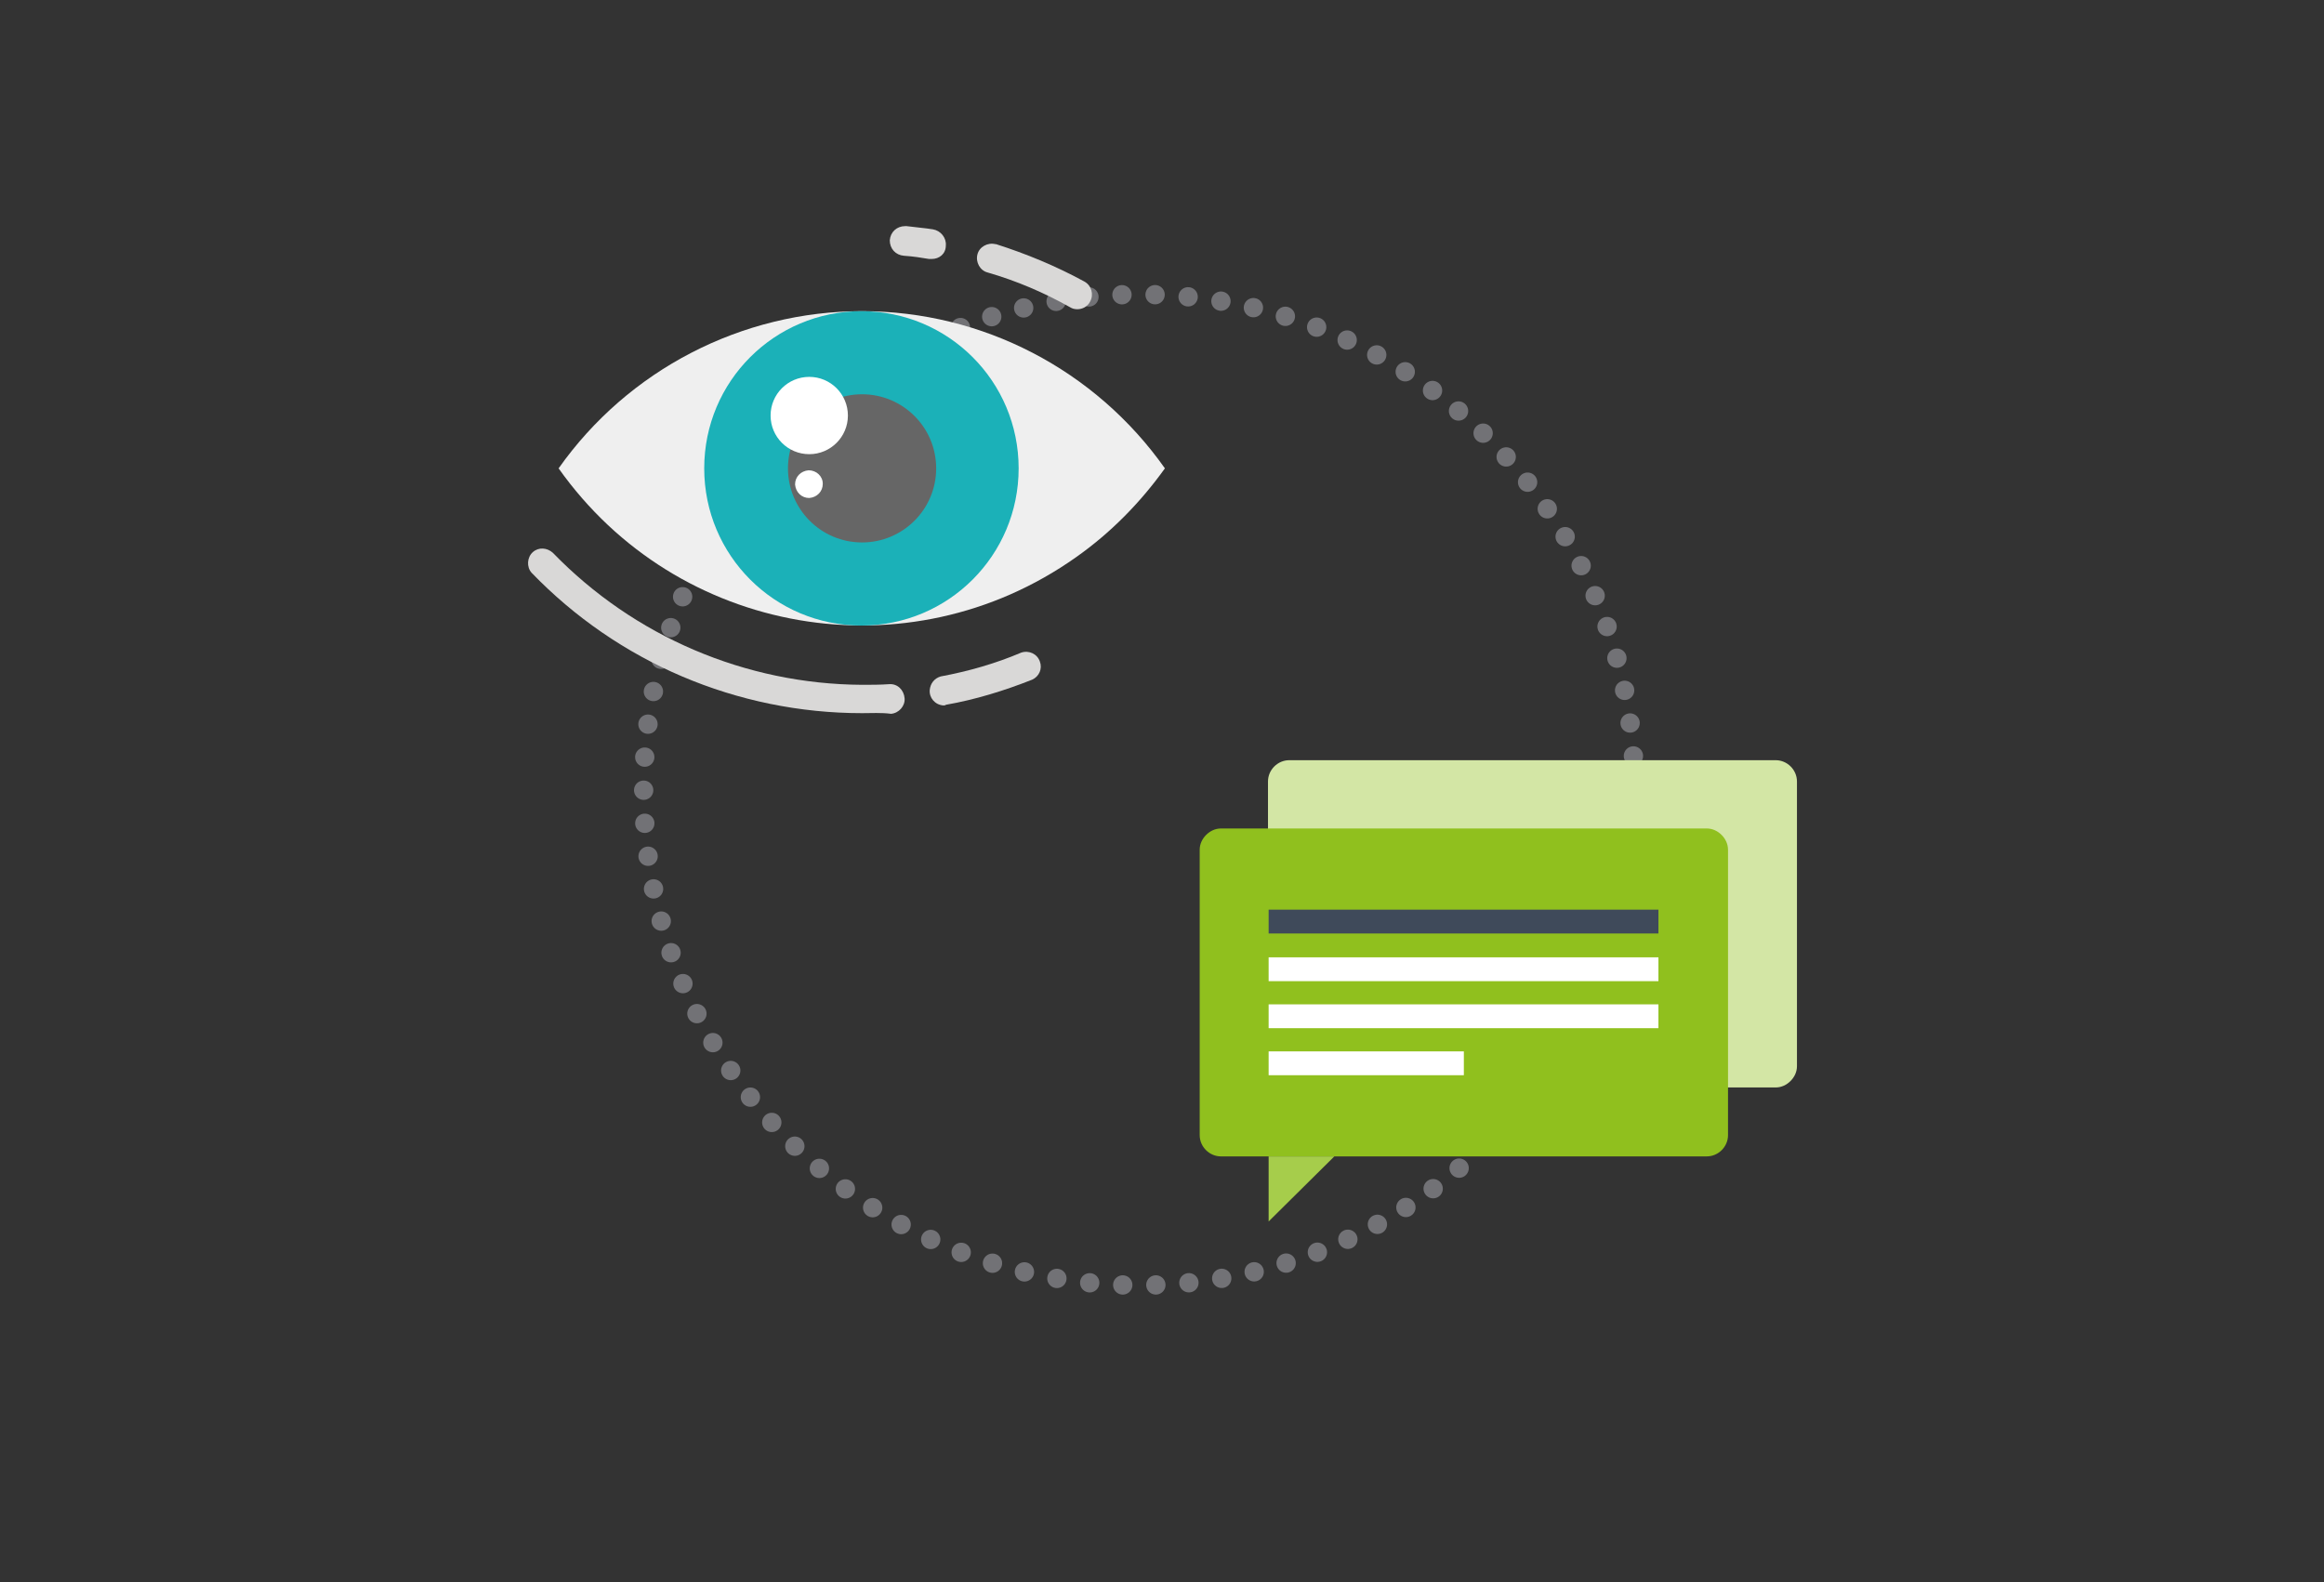 <?xml version="1.0" encoding="UTF-8"?>
<svg xmlns="http://www.w3.org/2000/svg" xmlns:xlink="http://www.w3.org/1999/xlink" version="1.1" id="Ebene_1" x="0px" y="0px" viewBox="0 0 360.7 245.6" style="enable-background:new 0 0 360.7 245.6;" xml:space="preserve">
<rect x="0" y="0" width="360.7" height="245.6" fill="#333333" stroke="none"/>
<style type="text/css">
	.st0{fill:none;}
	.st1{fill:none;stroke:#727276;stroke-width:3;stroke-linecap:round;stroke-linejoin:round;stroke-dasharray:0,5.14;}
	.st2{fill:#D3E6A5;}
	.st3{fill:#90C01E;}
	.st4{fill:#FFFFFF;}
	.st5{fill:#3F4A5A;}
	.st6{fill:#A6CD4B;}
	.st7{fill:#D9D8D7;}
	.st8{fill:#EFEFEF;}
	.st9{fill:#1BB1B8;}
	.st10{fill:#666666;}
</style>
<g id="Ebene_2_00000123425155396825941360000009655891844882202511_">
	<g id="Ebene_6">
		<rect class="st0" width="360.7" height="245.6"></rect>
	</g>
	<g id="Ebene_3">
		<path class="st1" d="M253.7,122.6c0,42.5-34.4,76.9-76.9,76.9s-76.9-34.4-76.9-76.9s34.4-76.9,76.9-76.9S253.7,80.1,253.7,122.6    L253.7,122.6z"></path>
		<path class="st2" d="M196.9,168.8h78.7c0.9,0,1.7-0.4,2.3-1c0.6-0.6,1-1.4,1-2.3v-44.2c0-1.8-1.5-3.3-3.3-3.3h-75.5    c-1.8,0-3.3,1.5-3.3,3.3v47.5H196.9z"></path>
		<path class="st3" d="M186.2,176.2c0,1.8,1.5,3.3,3.3,3.3h75.4c1.8,0,3.3-1.5,3.3-3.3v-44.3c0-0.9-0.4-1.7-1-2.3s-1.4-1-2.3-1    h-75.4c-0.9,0-1.7,0.4-2.3,1s-1,1.4-1,2.3V176.2z"></path>
		<rect x="196.9" y="163.2" class="st4" width="30.3" height="3.7"></rect>
		<rect x="196.9" y="155.9" class="st4" width="60.5" height="3.7"></rect>
		<rect x="196.9" y="148.6" class="st4" width="60.5" height="3.7"></rect>
		<rect x="196.9" y="141.2" class="st5" width="60.5" height="3.7"></rect>
		<polygon class="st6" points="196.9,189.6 196.9,179.5 207.1,179.5   "></polygon>
		<path class="st7" d="M167.2,48c-0.4,0-0.8-0.1-1.1-0.3c-4.1-2.3-8.3-4.1-12.8-5.4c-1.2-0.3-1.9-1.6-1.6-2.8    c0.3-1.2,1.6-1.9,2.8-1.6h0.1c4.7,1.5,9.3,3.4,13.7,5.8c1.1,0.6,1.5,2,0.9,3.1C168.8,47.6,168,48,167.2,48z"></path>
		<path class="st7" d="M144.6,40.2c-0.1,0-0.3,0-0.4,0c-1.2-0.2-2.4-0.4-3.9-0.5c-1.3-0.1-2.2-1.1-2.2-2.4c0.1-1.3,1.1-2.2,2.4-2.2    c0.1,0,0.2,0,0.2,0c1.5,0.2,2.9,0.3,4.1,0.5c1.2,0.2,2.1,1.3,2,2.5C146.8,39.4,145.8,40.2,144.6,40.2L144.6,40.2z"></path>
		<path class="st7" d="M133.8,110.7c-19.4,0-37.9-7.9-51.3-21.8c-0.8-0.9-0.7-2.4,0.2-3.2c0.9-0.8,2.2-0.7,3.1,0.1    c12.6,13,29.9,20.4,48,20.5c1.4,0,2.8,0,4.2-0.1c1.3-0.1,2.3,0.9,2.4,2.2c0.1,1.2-0.9,2.3-2.1,2.4    C136.8,110.6,135.2,110.7,133.8,110.7z"></path>
		<path class="st7" d="M146.4,109.5c-1.3-0.1-2.2-1.2-2.1-2.4c0.1-1,0.7-1.8,1.7-2.1c4.3-0.8,8.5-2,12.5-3.7    c1.2-0.4,2.5,0.2,2.9,1.4c0.4,1.1-0.1,2.3-1.2,2.8c-4.3,1.7-8.8,3.1-13.4,3.9C146.7,109.5,146.6,109.5,146.4,109.5z"></path>
		<path class="st8" d="M133.8,48.3c-18.7,0-36.3,9.1-47.1,24.4c18.4,26,54.3,32.2,80.3,13.8c5.4-3.8,10-8.5,13.8-13.8    C170,57.4,152.5,48.3,133.8,48.3z"></path>
		<path class="st9" d="M158.1,72.7c0,13.5-10.9,24.4-24.4,24.4s-24.4-10.9-24.4-24.4s10.9-24.4,24.4-24.4l0,0    C147.2,48.3,158.1,59.2,158.1,72.7z"></path>
		<path class="st10" d="M145.3,72.7c0,6.4-5.2,11.5-11.5,11.5c-6.4,0-11.5-5.2-11.5-11.5c0-6.4,5.2-11.5,11.5-11.5    C140.1,61.2,145.3,66.3,145.3,72.7L145.3,72.7z"></path>
		<circle class="st4" cx="125.6" cy="64.5" r="6"></circle>
		<path class="st4" d="M127.7,75.1c0,1.2-0.9,2.1-2.1,2.2c-1.2,0-2.1-0.9-2.2-2.1c0-1.2,0.9-2.1,2.1-2.2l0,0    C126.7,73,127.7,73.9,127.7,75.1z"></path>
	</g>
</g>
</svg>
